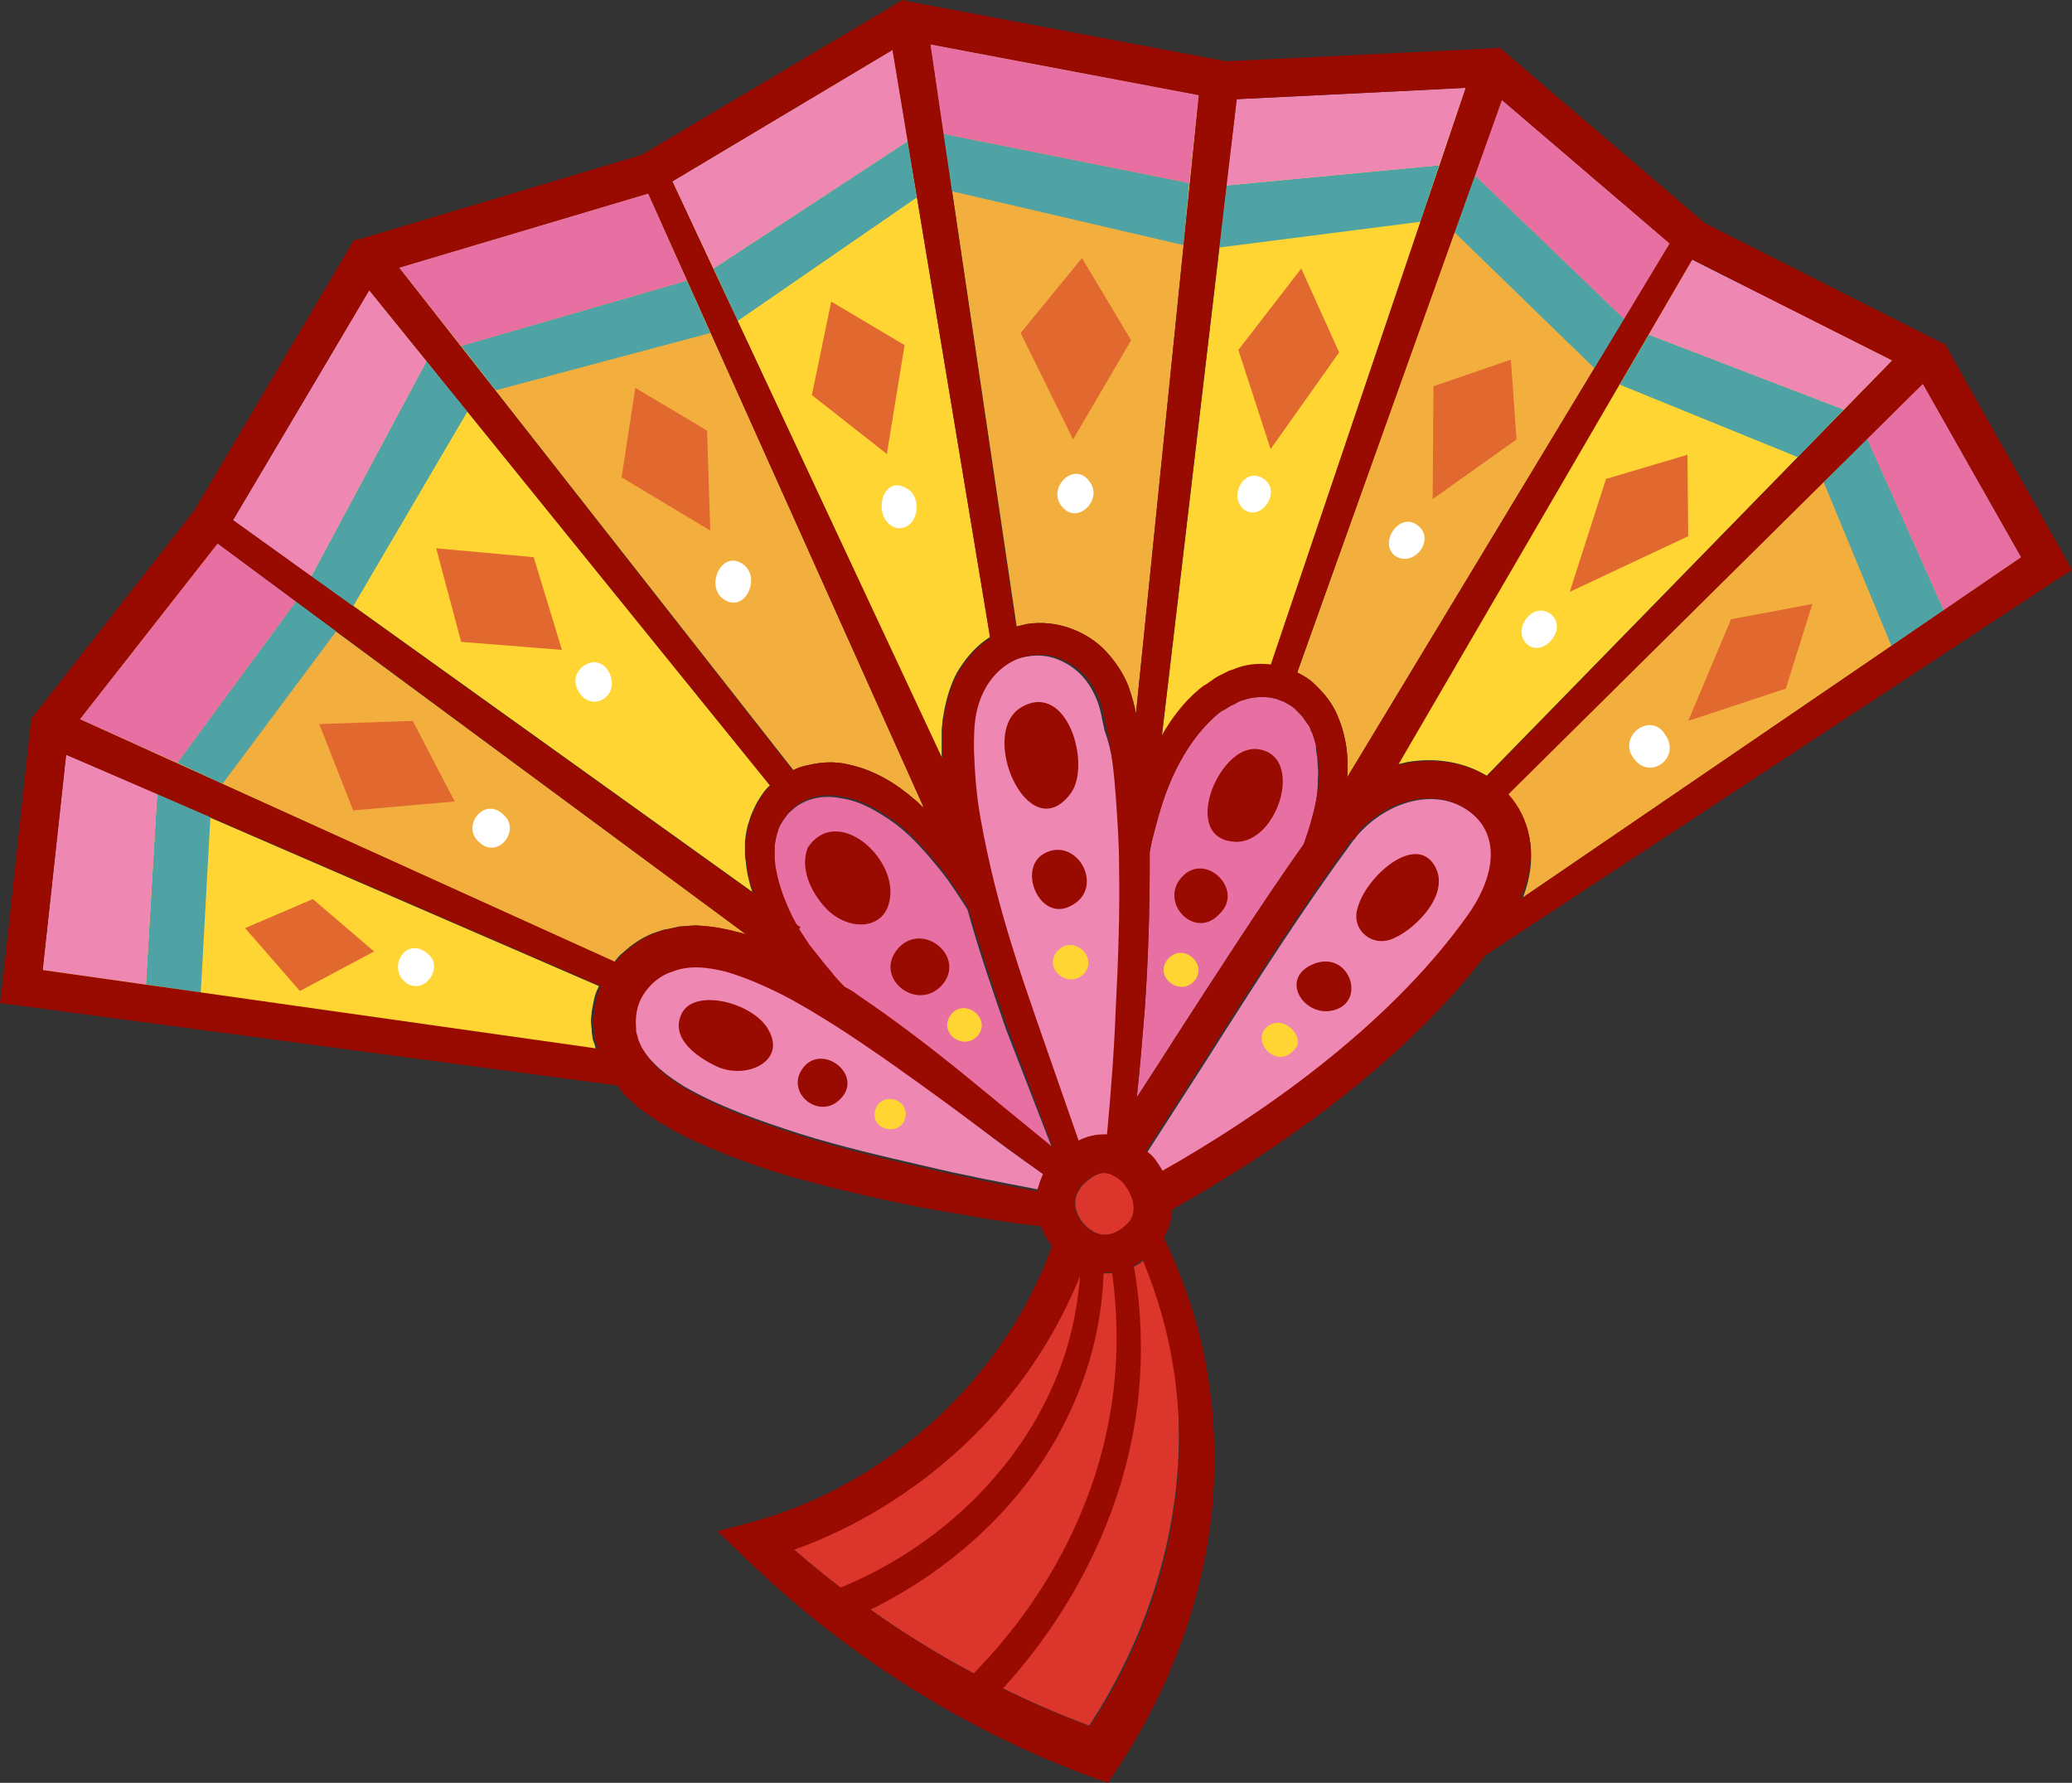 <svg xmlns="http://www.w3.org/2000/svg" viewBox="0 0 257 221.1"><rect x="0" y="0" width="257" height="221.1" fill="#333333" stroke="none"/><path d="M140 151.6c-.8.9-2.2 1.9-3.8 1.4-1.4-.5-2.6-1.9-2.8-3.4-.2-1.5.7-2.8 2.4-3.8.7-.4 1.4-.4 2-.2l.6.3c.7.4 1.2 1 1.3 1.2 1 1.2 1.5 3.2.3 4.5zm5.7 34.3c-1.3 10-5.1 19.7-10.6 28.1-13.4-5-25.9-12.5-36.7-21.9 7.8-2.8 15-7.3 21-12.9 6.5-6.1 11.6-13.5 14.8-21.9.2.1.3.1.5.2 1 .3 2 .5 3.1.4 1.4-.1 2.8-.6 4.1-1.6 1.8 4.4 3.1 8.9 3.8 13.6.7 5.3.7 10.7 0 16z" fill="#db352c"/><path d="M129.4 145.6c-.3.6-.5 1.3-.7 1.9-4.7-.9-9.4-1.8-14-2.9-5.2-1.2-10.4-2.4-15.5-4-5-1.6-10.1-3.4-14.4-5.9-2.1-1.3-4-2.8-5.1-4.6-.3-.4-.5-.9-.7-1.4-.1-.2-.1-.5-.2-.7l-.1-.4v-.4c-.1-1 0-2 .3-2.9.3-.9.9-1.8 1.6-2.5.7-.7 1.6-1.3 2.6-1.6 2-.8 4.2-.6 6.6 0 2.4.7 4.7 1.7 7.1 2.9 2.3 1.2 4.6 2.6 6.8 4 4.5 2.9 8.8 6 13.2 9.2 4.2 3.3 8.3 6.4 12.5 9.3z" fill="#ee87b2"/><path d="M130.5 142.4l-11.1-9.1c-4.2-3.4-8.5-6.7-13.1-9.8-.5-.4-1-.7-1.6-1-.6-.6-1.2-1.2-1.7-1.9-.9-1-1.7-2.1-2.6-3.2-.5-.7-.9-1.4-1.4-2.1l.1-.1-.3-.2c-.2-.3-.3-.6-.5-.9-1.2-2.4-2.1-4.9-2.3-7.3V105c.1-.6.2-1.2.4-1.7.1-.6.4-1 .7-1.5.3-.4.6-.9 1-1.2 1.5-1.5 3.9-2.1 6.2-1.6 2.4.3 4.7 1.7 6.8 3.2 2.1 1.6 3.9 3.7 5.6 5.8 1.2 1.5 2.2 3.1 3.3 4.8 1.4 5.1 3.1 10 4.8 14.9l5.7 14.7z" fill="#e86fa1"/><path d="M138.5 99c.2 2.8.4 5.7.4 8.6.1 5.7-.1 11.5-.4 17.3-.2 5.3-.6 10.6-1.1 15.9-1.3-.1-2.6.1-3.9.8l-5.3-15.2c-1.9-5.5-3.7-10.9-5.1-16.5-.7-2.8-1.3-5.6-1.8-8.4-.5-2.8-.7-5.6-.8-8.4 0-1.4 0-2.8.2-4 .2-1.3.6-2.5 1.2-3.6 1.2-2.2 3.3-3.8 5.6-4.1 1.2-.2 2.4-.1 3.5.3s2.2 1.1 3 1.9c.9.9 1.5 1.9 2 3.1.5 1.1.7 2.6 1 3.9 1 2.7 1.3 5.5 1.5 8.4z" fill="#ee87b2"/><path d="M163.4 94.1c0 .6.1 1.3.1 1.9-.1.7 0 1.3-.1 2-.2 2.3-.9 4.5-1.7 6.7-5.3 7.5-10.3 15.3-16 24.1-1.5 2.4-3.1 4.8-4.7 7.3.4-3.7.7-7.4 1-11.1.4-5.8.6-11.7.6-17.5v-1.8c.2-1.2.5-2.3.8-3.4.7-2.7 1.6-5.3 2.9-7.7 1.3-2.4 2.9-4.5 4.8-6.1l.4-.3.4-.2.8-.5c.3-.1.5-.2.8-.4l.4-.2c.1 0 .3-.1.4-.1 1.1-.4 2.3-.4 3.3-.3.3.1.5.1.8.2.2.1.5.2.8.3.5.3 1 .5 1.4.9l.3.3.3.3c.2.2.4.4.5.6l.5.7c.2.2.3.5.4.8.3.5.4 1.1.6 1.7 0 .5.1 1.2.2 1.8z" fill="#e86fa1"/><path d="M182.1 113.8c-9.9 13.8-25.7 24.7-37.9 31.6-.2-.4-.5-.9-.8-1.3-.3-.5-.7-.9-1.1-1.2 2.6-4 5-7.8 7.4-11.5 6.4-10.1 12-18.8 18.1-27.1 3.3-4.4 9.8-7.1 14.6-3.6 3.7 2.7 3.6 7.7-.3 13.1z" fill="#ee87b2"/><path d="M73.3 126.6c0 .5.1.9.1 1.4l.1.7c0 .2.1.4.2.7.1.2.1.4.2.7l-68.6-9.7 3-26.7 66 28.6c-.1.1-.1.3-.2.4-.4.8-.5 1.7-.7 2.7 0 .3-.1.8-.1 1.2z" fill="#ffd533"/><path d="M188.9 111.3c2.1-5.5.7-9.9-1.9-12.8l51.5-50.9 12.1 21.6-61.7 42.1zm-21.8-14.9c.2-2.4-.1-5-1.1-7.4-.6-1.6-1.7-3-3-4.2-.6-.6-1.3-1-2.1-1.4l25.3-71 20.9 17.8-40 66.2z" fill="#f3af3e"/><path d="M234.7 44.7l-50.3 51.5c-2.8-1.7-6.3-2.3-9.8-1.7-.4.1-.9.2-1.3.3l36.5-62.6 24.9 12.5z" fill="#ffd533"/><path d="M148.7 11.8l-7.8 76.7c-.2-1.1-.5-2.1-.9-3.3-.6-1.6-1.6-3.1-2.8-4.4-1.2-1.3-2.8-2.3-4.5-2.9-1.7-.6-3.6-.8-5.4-.5l-1.2.3-10.7-72.2 33.3 6.3z" fill="#f3af3e"/><path d="M181.8 10.9l-24.2 71.7c-1.6-.2-3.2 0-4.6.6-.2.1-.4.1-.6.2l-.6.3c-.4.2-.8.4-1.1.6l-1 .7-.5.3-.5.4c-1.9 1.6-3.4 3.6-4.6 5.7l9.3-78.9 28.4-1.6z" fill="#ffd533"/><path d="M114.6 100.2c-.4-.3-.7-.7-1.1-1-2.3-2-5-3.7-8.3-4.4-1.6-.4-3.4-.3-5 .1-.6.1-1.2.3-1.8.6L49.5 33.2 80.4 24l34.2 76.2z" fill="#f3af3e"/><path d="M122.8 79c-.2.1-.4.3-.6.4-1.5 1.1-2.6 2.5-3.5 4-.8 1.5-1.3 3.2-1.6 4.8l-.2 1.2c0 .4-.1.8-.1 1.2V94L83.4 22.5l27.3-16.3L122.8 79z" fill="#ffd533"/><path d="M92.7 116c-.4-.2-.9-.3-1.3-.4-1.5-.4-3-.7-4.7-.8-.8-.1-1.7.1-2.5.1-.4.1-.8.2-1.3.3l-.6.1-.6.2c-1.7.5-3.2 1.5-4.5 2.7-.4.3-.7.7-1 1.1L9.9 89.2l17-21.8L92.7 116z" fill="#f3af3e"/><path d="M95.5 97.4c-.7.6-1.1 1.3-1.6 2.1-.4.8-.8 1.6-1 2.4-.3.8-.4 1.6-.5 2.5v1.2c0 .4 0 .8.1 1.2.1 1.3.4 2.6.8 3.8l-64.2-46L45.8 36l49.7 61.4z" fill="#ffd533"/><path fill="#4fa3a4" d="M18.1 122.1l6.8 1 1.2-21.8-6.6-2.9zm213.5-67.7l-5.4 5.4 8.4 20.3 6.5-4.4zm-48.7-32.7l-2.5 7.1 17.4 16.9 3.7-6.1zm21.6 19.8l-3.6 6.2 22.1 9 5.7-5.9zM117 16.6l1 7.1 28.8 6.7.7-7.7zm35.1 6.4l-.9 7.7 25-3.2 2.3-7zM57.2 42.9l4.3 5.5 26.6-7.1-2.9-6.5zm31.3-9.6l3 6.5 22.2-15.3-1.1-7zM22 94.6l5.6 2.6 14.1-18.9-5-3.7zm16.6-23.1l5.2 3.7L58 51l-5.1-6.2z"/><path fill="#ee87b2" d="M8.2 93.6l-2.9 26.7 12.8 1.8 1.4-23.7z"/><path fill="#e86fa1" d="M250.7 69.1l-12.2-21.5-6.9 6.8 9.5 21.3zm-43.6-38.9l-20.8-17.8-3.4 9.3 18.6 17.9z"/><path fill="#ee87b2" d="M234.7 44.7l-24.8-12.5-5.4 9.3 24.2 9.3z"/><path fill="#e86fa1" d="M148.7 11.8l-33.3-6.3 1.6 11.1 30.5 6.1z"/><path fill="#ee87b2" d="M181.8 10.9l-28.4 1.4-1.3 10.7 26.4-2.5z"/><path fill="#e86fa1" d="M80.4 24l-30.9 9.2 7.7 9.7 28-8.1z"/><path fill="#ee87b2" d="M110.7 6.2L83.4 22.5l5.1 10.8 24.1-15.8z"/><path fill="#e86fa1" d="M27 67.4L9.9 89.2 22 94.6l14.7-20z"/><path fill="#ee87b2" d="M45.8 36L28.9 64.5l9.7 7 14.3-26.7z"/><path d="M84.6 125.6c-1.6 3.1 1.8 5.5 4.4 6.7 3.6 1.6 8.6-.7 6.3-4.6-1.8-3.3-9-5.2-10.7-2.1zm15.6-20.5c-1 2.5.3 5.5 2.3 7.6 2.7 2.8 7.4 2.8 7.9-1.4.7-5.1-6.6-11.5-10.2-6.2zm26.5-17.4c-5.5 3.2.9 17.7 6.1 10.7 2.6-3.5-.4-14-6.1-10.7zm29.2 5.2c-4.8-.5-9.6 11.3-2.6 11.5 5.3.1 8.6-10.9 2.6-11.5zm17.1 23.4c-2.7 1.4-5.5-1-4.6-3.7.9-3.6 6.7-9 9.3-5.6 2.6 3.5-2 8.1-4.7 9.3zm-73.7 16.6c-1.5 2.8 2.1 5.7 4.6 3.7 3.8-3.1-2.3-7.8-4.6-3.7zm12.2-15.4c3.1-3.2 8.3 1.2 5.4 4.6-3.1 3.6-8.8-.9-5.4-4.6zm18.1-11.7c-3.5 1.8-.7 8.5 3.1 6.6 4.5-2.1 1-8.7-3.1-6.6zm17.5 2.5c-3.9 3.1 1 8.6 4.2 5 2.9-2.8-1.3-7.2-4.2-5zm15.7 11.3c-4.3 1.9-.8 6.9 2.9 5.6 3.8-1.3 1.5-7.5-2.9-5.6z" fill="#990b00"/><path d="M108.5 137.9c-.4 2.4 3.3 3 3.8.7.5-2.5-3.3-3.3-3.8-.7zm9.4-12c1.6-2.2 5 .2 3.5 2.4-1.7 2.2-5.1-.1-3.5-2.4zm13.3-8c1.9-2 5 .7 3.3 2.8-1.9 2.1-5.3-.6-3.3-2.8zm13.8.9c1.9-1.9 4.9.9 3.1 2.9-1.9 2-5.2-.8-3.1-2.9zm12.1 8.6c-2 1.8 1.4 5.5 3.6 2.6 1.2-1.4-1.6-4.4-3.6-2.6z" fill="#ffd533"/><path d="M30.4 115.1l6.8 7.8 9.2-4.9-7.6-6.5zm9.2-25.3l4.2 10.7 12.6-1.1-5.2-10zM54.1 68l3.1 11.6 12.5 1-3.5-11.5zm24.7-19.9l-1.7 11.1 11 6.6-.4-12.4zm24.3-10.7L100.7 49l9.3 7.3 2.2-13.5zm31.1-5.4l-7.6 9.3 6.5 13.2 7.2-12.3zm19.4 11.4l7.8-10.1 4.7 10.4-8.5 12zm24.1 18.5l.1-14 9.6-3.3.7 9.9zm17 11.5l4.5-14 10.1-3 .1 10.1zm14.7 16l5.3-12.6 10.1-1.9-3.3 10.5z" fill="#e16930"/><path d="M53.2 118.4c-2.9-2.7-5.5 2-2.5 3.7 2.2 1 4.2-2.1 2.5-3.7zm9.2-17.4c-2.4-2.3-5.3 1.6-2.9 3.5 2.3 2.1 5.2-1.6 2.9-3.5zm13.1-17.7c-1.6-2.8-5.4 0-3.7 2.5 1.6 2.7 5.3.5 3.7-2.5zM92.2 70c-2.6-1.9-4.7 2.5-2.6 4.2 2.7 2.1 4.9-2.5 2.6-4.2zm20.6-9.2c-3.5-2.6-4.9 3.9-1.5 4.7 2.5.2 3.1-3.4 1.5-4.7zm22.4-1c-1.9-2.8-5.4.7-3.5 3 1.9 2.4 5.1-.8 3.5-3zm21.7-.3c-2.4-1.9-4.7 2-2.6 3.7 2.1 1.5 4.6-2.1 2.6-3.7zm19.1 5.8c-2.2-2.1-5.1 1.9-3 3.6 2.3 1.6 5-1.9 3-3.6zm16.5 11c-2.2-2-5.1 1.7-3.1 3.6 2 1.7 5-1.8 3.1-3.6zm14.1 14.9c-1.8-3.1-6 .1-4 2.8 2 2.9 5.9 0 4-2.8z" fill="#fff"/><g fill="#990b00"><path d="M144.3 145.4c-.2-.4-.5-.9-.8-1.3-.3-.5-.7-.9-1.1-1.2-1.4-1.3-3.1-2-4.8-2.2-1.3-.1-2.6.1-3.9.8-.1 0-.1 0-.2.1h-.1c-1.8 1.1-3.2 2.5-4 4-.3.6-.5 1.3-.7 1.9-.2.8-.2 1.6-.1 2.4.1.7.2 1.3.4 1.9.3.9.8 1.8 1.3 2.5 1 1.3 2.3 2.3 3.8 2.9.2.1.3.1.5.2 1 .3 2 .5 3.1.4 1.4-.1 2.8-.6 4.1-1.6.6-.4 1.2-.9 1.7-1.5.4-.4.7-.8.9-1.3.6-1 .9-2.1 1-3.3.1-1.5-.2-3.2-1.1-4.7zm-8.2 7.6c-1.4-.5-2.6-1.9-2.8-3.4-.2-1.5.7-2.8 2.4-3.8.7-.4 1.4-.4 2-.2l.6.3c.7.4 1.2 1 1.3 1.2 1 1.3 1.5 3.3.3 4.6-.8.8-2.1 1.8-3.8 1.3z"/><path d="M150.4 186.5c-1 11.5-5.2 22.7-11.5 32.4l-1.5 2.2-2.5-.9c-16.1-6-30.7-15.5-42.8-27.3l-3.1-3 4.1-1.1c8.6-2.3 16.6-6.9 23.2-13 6.3-5.9 11.3-13.2 14.2-21.3l.3-.9c.4-1.2 1.7-1.8 2.9-1.4 1.2.4 1.8 1.7 1.4 2.9-.3.8-.5 1.6-.8 2.3-3.2 8.3-8.3 15.8-14.8 21.9-6 5.6-13.2 10.1-21 12.9 10.8 9.4 23.3 16.9 36.7 21.9 5.6-8.4 9.4-18.1 10.6-28.1.7-5.3.6-10.7-.2-16-.7-4.7-2-9.2-3.8-13.6-.2-.6-.5-1.2-.8-1.8-.4-.9 0-1.9.9-2.3.8-.4 1.9 0 2.3.8.1.2.2.3.2.5 2.4 5 4.2 10.3 5.2 15.7 1 5.6 1.3 11.4.8 17.2z"/><path d="M187.1 98.5c-.6-.6-1.2-1.2-1.8-1.6-.3-.2-.5-.4-.8-.6-2.8-1.7-6.3-2.3-9.8-1.7-.4.1-.9.2-1.3.3-2.4.6-4.6 1.9-6.6 3.6l.3-2.1c.2-2.4-.1-5-1.1-7.4-.6-1.6-1.7-3-3-4.2-.6-.6-1.3-1-2.1-1.4-.1 0-.1-.1-.2-.1l-1.3-.5c-.4-.2-.9-.2-1.3-.3-.2 0-.4 0-.5-.1-1.6-.2-3.2 0-4.6.6-.2.1-.4.1-.6.2l-.6.3c-.4.2-.8.4-1.1.6l-1 .7-.5.3-.5.4c-1.9 1.6-3.4 3.6-4.6 5.7-.3.6-.7 1.2-.9 1.9-.5.9-.8 1.9-1.1 2.8-.2-2-.5-4.1-.9-6.1-.1-.4-.2-.8-.3-1.3-.2-1.1-.5-2.1-.9-3.3-.6-1.6-1.6-3.1-2.8-4.4-1.2-1.3-2.8-2.3-4.5-2.9-1.7-.6-3.6-.8-5.4-.5l-1.2.3c-1.1.3-2.2.8-3.2 1.4-.2.1-.4.3-.6.4-1.5 1.1-2.6 2.5-3.5 4-.8 1.5-1.3 3.2-1.6 4.8l-.2 1.2c0 .4-.1.8-.1 1.2v3.4c.1 2.7.4 5.3.8 7.9.1.9.3 1.8.5 2.6-1.1-1.6-2.3-3.1-3.6-4.4-.4-.3-.7-.7-1.1-1-2.3-2-5-3.7-8.3-4.4-1.6-.4-3.4-.3-5 .1-.6.1-1.2.3-1.8.6-1 .5-2 1.1-2.8 1.9-.7.6-1.1 1.3-1.6 2.1-.4.8-.8 1.6-1 2.4-.3.8-.4 1.6-.5 2.5v1.2c0 .4 0 .8.1 1.2.1 1.3.4 2.6.8 3.8.6 1.8 1.3 3.4 2.3 4.9.5.8 1 1.6 1.5 2.3-1.4-.7-2.8-1.3-4.3-1.8-.4-.2-.9-.3-1.3-.4-1.5-.4-3-.7-4.7-.8-.8-.1-1.7.1-2.5.1-.4.1-.8.2-1.3.3l-.6.1-.6.2c-1.7.5-3.2 1.5-4.5 2.7-.4.3-.7.7-1 1.1-.7.9-1.4 1.9-1.8 2.9-.1.1-.1.3-.2.4-.4.8-.5 1.7-.7 2.7 0 .5-.1.9-.1 1.4 0 .5.1.9.1 1.4l.1.7c0 .2.1.4.2.7.1.2.1.4.2.7.1.2.1.4.2.6.3.8.7 1.6 1.1 2.3.2.4.5.7.7 1.1l.5.6.3.4c.5.7 1.1 1.2 1.7 1.7.6.6 1.2 1 1.8 1.4.6.4 1.2.9 1.9 1.2 2.5 1.6 5.1 2.6 7.7 3.7 2.6 1 5.2 1.9 7.9 2.7 5.3 1.5 10.6 2.7 16 3.8 2.7.5 5.4.9 8 1.4l4 .6 3.3.4.7.1h.1c1.1.1 2.1-.6 2.3-1.7.2-1.1-.5-2.2-1.7-2.4l-1.8-.3c-4.7-.9-9.4-1.8-14-2.9-5.2-1.2-10.4-2.4-15.5-4-5-1.6-10.1-3.4-14.4-5.9-2.1-1.3-4-2.8-5.1-4.6-.3-.4-.5-.9-.7-1.4-.1-.2-.1-.5-.2-.7l-.1-.4v-.4c-.1-1 0-2 .3-2.9.3-.9.9-1.8 1.6-2.5.7-.7 1.6-1.3 2.6-1.6 2-.8 4.2-.6 6.6 0 2.4.7 4.7 1.7 7.1 2.9 2.3 1.2 4.6 2.6 6.8 4 4.5 2.9 8.8 6 13.2 9.2 4.1 3 8.2 6.1 12.4 9.1.2.2.4.3.7.5.7.5 1.6.4 2.2-.3.3-.3.4-.7.4-1.1.1 0 .3 0 .4-.1.8-.3 1.3-1.2 1-2l-.4-1.2-5.3-15.2c-1.9-5.5-3.7-10.9-5.1-16.5-.7-2.8-1.3-5.6-1.8-8.4-.5-2.8-.7-5.6-.8-8.4 0-1.4 0-2.8.2-4 .2-1.3.6-2.5 1.2-3.6 1.2-2.2 3.3-3.8 5.6-4.1 1.2-.2 2.4-.1 3.5.3s2.2 1.1 3 1.9c.9.9 1.5 1.9 2 3.1.5 1.1.7 2.6 1 3.9.6 2.8.9 5.6 1.1 8.4.2 2.8.4 5.7.4 8.6.1 5.7-.1 11.5-.4 17.3-.2 5.3-.6 10.6-1.1 15.9 0 .3-.1.6-.1.9-.1.2-.3.4-.4.6-.7 1.1-.4 2.6.7 3.3l.6.3c1 .3 2.1-.1 2.7-1 .4-.7.9-1.3 1.3-2 2.6-4 5-7.8 7.4-11.5 6.4-10.1 12-18.8 18.1-27.1 3.3-4.4 9.8-7.1 14.6-3.6 3.7 2.7 3.6 7.7-.3 13.1-9.9 13.8-25.7 24.7-37.9 31.6-.6.3-1.2.7-1.8 1-1.2.6-1.6 2.1-.9 3.2.5.8 1.4 1.3 2.3 1.2.3 0 .7-.1 1-.3l.6-.3c12.3-6.9 28.6-17.8 39.4-32.1.4-.5.8-1 1.2-1.6 1.3-1.9 2.3-3.6 2.9-5.3 2.3-5.3.9-9.8-1.6-12.6zM125 127.4l5.6 14.9-11.1-9.1c-4.2-3.4-8.5-6.7-13.1-9.8-.5-.4-1-.7-1.6-1-.6-.6-1.2-1.2-1.7-1.9-.9-1-1.7-2.1-2.6-3.2-.5-.7-.9-1.4-1.4-2.1-.1-.1-.1-.3-.2-.4-.2-.3-.3-.6-.5-.9-1.2-2.4-2.1-4.9-2.3-7.3v-1.8c.1-.6.2-1.2.4-1.7.1-.6.4-1 .7-1.5.3-.4.6-.9 1-1.2 1.5-1.5 3.9-2.1 6.2-1.6 2.4.3 4.7 1.7 6.8 3.2 2.1 1.6 3.9 3.7 5.6 5.8 1.2 1.5 2.2 3.1 3.3 4.8 1.5 4.9 3.1 9.9 4.9 14.8zm36.7-22.7c-5.3 7.5-10.3 15.3-16 24.1-1.5 2.4-3.1 4.8-4.7 7.3.4-3.7.7-7.4 1-11.1.4-5.8.6-11.7.6-17.5v-1.8c.2-1.2.5-2.3.8-3.4.7-2.7 1.6-5.3 2.9-7.7 1.3-2.4 2.9-4.5 4.8-6.1l.4-.3.4-.2.8-.5c.3-.1.5-.2.8-.4l.4-.2c.1 0 .3-.1.4-.1 1.1-.4 2.3-.4 3.3-.3.3.1.5.1.8.2.2.1.5.2.8.3.5.3 1 .5 1.4.9l.3.3.3.3c.2.2.4.4.5.6l.5.7c.2.2.3.5.4.8.3.5.4 1.1.6 1.7.2.6.2 1.2.3 1.8 0 .6.1 1.3.1 1.9-.1.7 0 1.3-.1 2-.4 2.2-1 4.5-1.8 6.7z"/><path d="M257 70.7l-1.9 1.2-70.3 46.2-2.4 1.6-1.8-2.7 8.3-5.7 61.8-42.2-12.2-21.5-.7-1.3-3.1-1.6-24.8-12.5-.8-.4-.2-.1-.3-.2-1.5-1.3-20.8-17.8-2-1.6-2.5.1-28.4 1.4h-1.3l-.3.1-.3-.1-2.8-.5-33.3-6.3-2.6-.5-2.1 1.2-27.3 16.3-1.6 1-.3.2h-.3l-.8.3-30.9 9.2-2.4.7-1.3 2.1-16.9 28.5-.7 1.3-.1.2-.1.1-1 1.3L9.9 89.2 8.5 91l-.3 2.6-2.9 26.7 68.5 9.7 5 .7-.6 4.2-1.8-.3-74.1-9.9-2.3-.3.3-2.3 3.5-32.3.1-.7.4-.5 19.8-25.3 19.3-32.7.5-.8.9-.2 34.8-10.4L111.1.5l.8-.5.9.2 39.3 7.4L185 6l1-.1.7.6 24.8 21.2 29.1 14.7.7.3.3.6 14.3 25.4z"/><path d="M78.9 120.5l-1.3 3.1-3.3-1.4L8.2 93.6l-3-1.3 2-4.4 2.7 1.3 66.2 30zm20.4-23.8l-2.7 2.1-1.1-1.4L45.8 36l-2.2-2.6 3.8-3 2.1 2.8 48.8 62.3zm26.9-17.4l-3.3.5-.1-.8-12.1-72.8-.5-3.2 4.7-.8.5 3.3L126 77.6zm61-69.6l-.9 2.7-25.4 71-.9 2.5-3.2-1.1.8-2.3 24.2-71.6.9-2.8zm53.3 35.9l-2 2-51.4 50.9-2.9 2.8-2.3-2.4 2.5-2.6 50.3-51.6 2.4-2.5zm-29.6-15.1l-1 1.7-36.5 62.7-5.4 9.2-4.1-2.5 3.2-5.2 40-66.2.9-1.4zM153.7 9.8l-.3 2.5-9.3 78.9-.7 5.8-3.4-.4.9-8.1 7.8-76.7.2-2.5zm-32 94.5l-4.4 1.9-2.7-6L80.4 24l-.9-1.9 3.1-1.4.8 1.8 33.5 71.6zM99.3 115l-.1.1-2.7 3.7-3.8-2.8L27 67.4 25.1 66l2-2.8 1.8 1.3 64.3 46.1 5.8 4.2zm4.7 82c8.4-3.4 15.9-9 21.4-16.3 2.7-3.6 4.9-7.6 6.4-11.9 1.5-4.3 2.2-8.8 2.3-13.3 0-.8.6-1.4 1.4-1.4.8 0 1.4.6 1.4 1.4.1 4.8-.6 9.7-2.1 14.3-1.5 4.6-3.7 9-6.6 13-5.7 7.9-13.7 14-22.5 17.9-1 .4-2.2 0-2.6-1-.6-1.1-.1-2.3.9-2.7z"/><path d="M120 208.3c6.8-6.7 12.1-14.8 15.3-23.8 1.6-4.5 2.6-9.2 3-13.9.4-4.7.2-9.5-.6-14.3-.1-.8.4-1.5 1.1-1.6.8-.1 1.5.4 1.6 1.1 1 4.9 1.3 10 1 15-.3 5-1.3 10-2.9 14.8-3.2 9.6-8.7 18.3-15.7 25.5-.8.8-2 .8-2.8 0-.8-.8-.8-2 0-2.8z"/></g></svg>